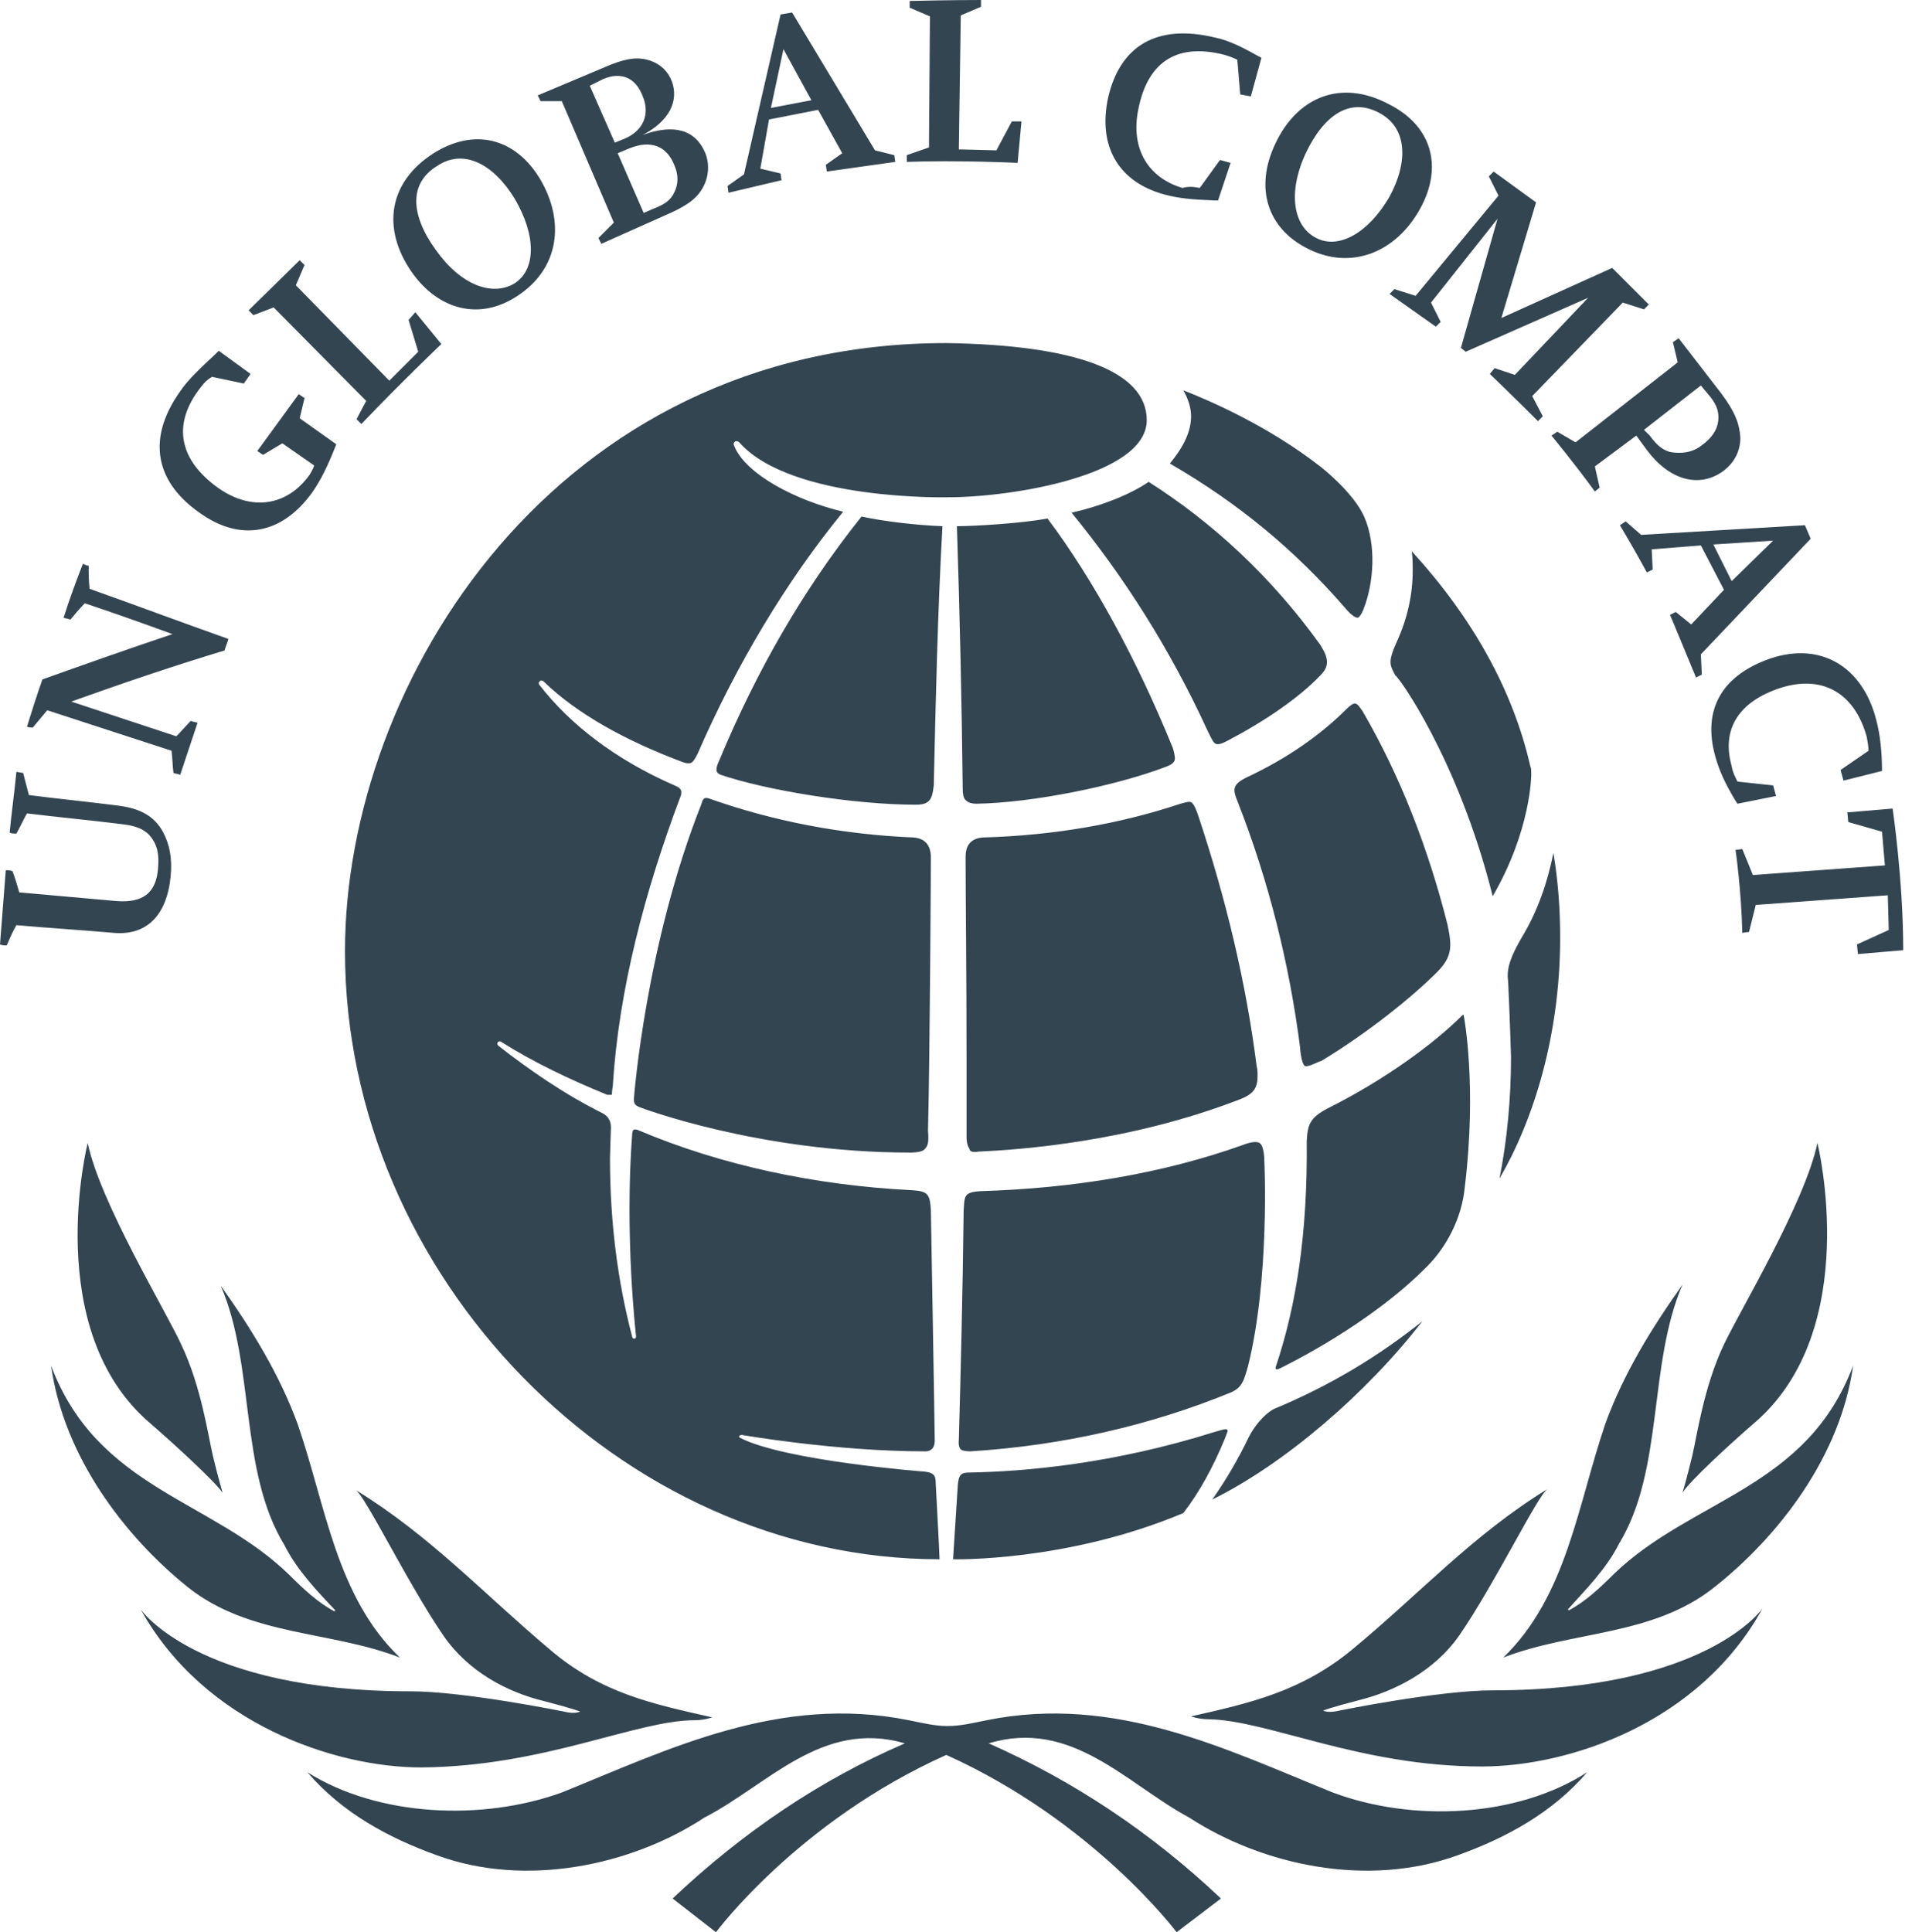<svg width="95" height="96" viewBox="0 0 95 96" fill="none" xmlns="http://www.w3.org/2000/svg" role="img">
<title>Ungc Loco</title>
<path id="Masterbrand_Logotype_solid_1_" d="M64.83 52.956C64.638 52.812 64.591 51.998 64.591 51.998C64.064 47.928 63.058 43.81 61.478 39.788C61.383 39.549 61.335 39.406 61.335 39.262C61.335 39.07 61.43 38.879 61.909 38.639C63.968 37.682 65.644 36.485 66.889 35.24C67.08 35.048 67.224 34.953 67.32 34.953C67.415 34.953 67.511 35.048 67.703 35.336C69.57 38.544 70.959 42.135 71.916 45.917C72.012 46.348 72.06 46.683 72.06 46.923C72.06 47.449 71.868 47.832 71.389 48.311C70.145 49.556 67.942 51.328 65.644 52.716C65.548 52.716 64.974 53.051 64.83 52.956ZM62.819 57.648C62.819 57.648 62.819 56.93 62.58 56.786C62.34 56.642 61.766 56.882 61.766 56.882C57.744 58.318 53.339 59.036 48.742 59.18C47.88 59.228 47.928 59.419 47.88 60.138C47.832 64.207 47.737 68.038 47.641 71.533C47.641 71.533 47.593 71.868 47.737 72.012C47.832 72.108 48.215 72.108 48.215 72.108C52.812 71.82 57.169 70.815 61.143 69.187C61.718 68.948 61.813 68.565 62.005 67.894C63.106 63.489 62.819 57.648 62.819 57.648ZM61.047 36.772C62.867 35.815 64.543 34.665 65.596 33.564C65.835 33.325 65.931 33.133 65.931 32.894C65.931 32.654 65.835 32.415 65.596 32.032C63.154 28.632 60.233 25.951 57.073 23.94C56.164 24.563 54.727 25.137 53.243 25.472C55.828 28.632 58.127 32.223 59.994 36.293C60.185 36.676 60.281 36.916 60.425 36.964C60.617 37.011 60.856 36.868 61.047 36.772ZM57.887 38.113C58.127 38.017 58.27 37.969 58.366 37.778C58.414 37.586 58.27 37.155 58.27 37.155C56.499 32.798 54.344 28.824 52.046 25.76C50.801 25.999 48.407 26.143 47.545 26.143C47.689 30.548 47.785 34.905 47.832 39.118C47.832 39.501 47.88 39.693 48.024 39.788C48.12 39.884 48.311 39.932 48.503 39.932C51.376 39.884 55.493 39.022 57.887 38.113ZM60.999 71.102C60.999 71.007 60.904 71.007 60.904 71.007C60.808 71.007 60.664 71.054 60.329 71.15C55.302 72.73 50.945 73.113 48.12 73.161C47.737 73.161 47.641 73.305 47.593 73.736L47.354 77.47C47.354 77.47 53.004 77.614 58.797 75.172C59.611 74.119 60.281 72.874 60.856 71.485C60.904 71.342 60.952 71.246 60.999 71.102ZM72.73 50.466C72.73 50.37 72.634 50.466 72.634 50.466C71.294 51.806 68.852 53.626 65.979 55.062C65.069 55.541 64.974 55.876 64.926 56.69C64.974 61.335 64.399 64.878 63.394 67.894C63.394 67.894 63.298 68.134 63.585 67.99C63.872 67.846 68.038 65.835 70.911 62.915C71.868 61.957 72.634 60.521 72.778 58.989C73.4 53.913 72.73 50.466 72.73 50.466ZM74.167 44.529C76.082 41.225 76.082 38.496 76.082 38.496C76.082 38.304 76.082 38.161 76.034 38.065C75.172 34.282 73.161 30.691 70.145 27.387C70.192 27.723 70.192 28.01 70.192 28.345C70.192 29.494 69.953 30.691 69.379 31.936C69.187 32.367 69.091 32.654 69.091 32.894C69.091 33.133 69.187 33.277 69.331 33.564C69.379 33.468 72.443 37.634 74.167 44.529ZM30.452 53.913C30.739 49.221 32.032 44.289 33.803 39.597C33.851 39.501 33.851 39.406 33.851 39.358C33.851 39.214 33.756 39.118 33.516 39.022C30.548 37.73 28.297 35.958 26.813 34.043C26.813 34.043 26.717 33.947 26.813 33.851C26.909 33.756 27.005 33.851 27.005 33.851C28.68 35.479 31.122 36.82 33.947 37.873C34.091 37.921 34.139 37.921 34.234 37.921C34.378 37.921 34.474 37.825 34.665 37.442C36.581 33.037 39.07 28.872 41.895 25.424C39.501 24.85 37.059 23.557 36.485 22.169C36.485 22.169 36.389 22.025 36.533 21.929C36.676 21.881 36.772 22.025 36.772 22.025C39.406 24.898 47.114 24.706 47.114 24.706C50.322 24.706 56.978 23.605 56.978 20.876C56.978 18.434 53.434 17.141 47.019 17.045C27.579 17.045 17.141 33.899 17.141 47.258C17.141 63.394 30.835 77.47 46.683 77.47C46.683 77.231 46.492 73.688 46.492 73.688C46.492 73.305 46.396 73.161 45.917 73.113C45.917 73.113 39.022 72.587 36.772 71.437C36.676 71.389 36.724 71.294 36.868 71.294C36.868 71.294 41.512 72.108 45.965 72.108C45.965 72.108 46.444 72.156 46.444 71.581C46.444 71.102 46.252 60.138 46.252 60.138C46.205 59.324 46.109 59.18 45.295 59.132C40.507 58.893 35.815 57.887 31.745 56.164C31.649 56.116 31.601 56.116 31.505 56.116C31.41 56.164 31.41 56.355 31.41 56.355C31.026 61.43 31.601 66.362 31.601 66.362C31.601 66.458 31.601 66.506 31.505 66.506C31.41 66.506 31.41 66.41 31.41 66.41C30.691 63.681 30.308 60.712 30.308 57.552C30.308 57.313 30.356 56.02 30.356 56.02C30.356 55.685 30.212 55.445 29.925 55.302C28.01 54.344 26.286 53.147 24.754 51.95C24.754 51.95 24.658 51.854 24.754 51.759C24.85 51.711 24.898 51.759 24.898 51.759C26.478 52.764 28.297 53.626 30.165 54.392H30.404C30.404 54.344 30.404 54.2 30.452 53.913ZM67.751 30.26C68.277 28.92 68.373 27.052 67.799 25.712C67.272 24.467 65.596 23.174 65.596 23.174C63.011 21.163 60.138 19.918 58.797 19.392C59.036 19.822 59.18 20.253 59.18 20.684C59.18 21.45 58.797 22.216 58.127 23.03C61.526 24.994 64.351 27.34 66.841 30.212C66.841 30.212 67.224 30.691 67.463 30.691C67.607 30.643 67.751 30.26 67.751 30.26ZM75.076 52.525C75.076 54.584 74.885 56.642 74.502 58.558C76.178 55.685 77.518 51.471 77.518 46.587C77.518 45.199 77.422 43.81 77.183 42.374C76.896 43.81 76.417 45.247 75.603 46.587C75.076 47.497 74.837 48.12 74.933 48.742C75.028 50.753 75.076 52.525 75.076 52.525ZM62.053 71.389C61.526 72.491 60.904 73.544 60.233 74.502C63.824 72.73 67.894 69.235 70.671 65.644C68.517 67.368 66.075 68.852 63.298 70.001C62.771 70.288 62.292 70.911 62.053 71.389ZM46.252 42.614C46.252 41.991 45.965 41.656 45.391 41.608C41.847 41.464 38.448 40.794 35.431 39.741C35.288 39.693 35.192 39.645 35.096 39.645C35.001 39.645 34.905 39.693 34.857 39.932C32.08 46.923 31.505 54.488 31.505 54.488C31.457 54.823 31.553 54.919 31.793 55.014C31.793 55.014 37.682 57.265 45.247 57.265C45.247 57.265 45.774 57.265 45.917 57.121C46.109 56.93 46.157 56.786 46.109 56.164C46.205 52.477 46.252 42.614 46.252 42.614ZM35.719 37.825C35.527 38.209 35.623 38.352 35.623 38.352C35.671 38.448 35.815 38.496 35.815 38.496C38.065 39.262 42.422 39.98 45.486 39.98C45.821 39.98 46.013 39.932 46.157 39.788C46.3 39.645 46.348 39.406 46.396 39.022C46.492 34.809 46.587 30.404 46.827 26.143C45.534 26.095 43.906 25.903 42.805 25.664C39.932 29.255 37.586 33.325 35.719 37.825ZM48.599 57.217C50.705 57.121 56.116 56.738 61.574 54.631C62.34 54.344 62.484 54.009 62.484 53.434C62.484 53.291 62.484 53.147 62.436 52.956C61.909 48.79 60.904 44.624 59.515 40.459C59.324 39.932 59.228 39.836 59.084 39.836C58.989 39.836 58.845 39.884 58.653 39.932C55.637 40.938 52.333 41.512 48.838 41.608C48.168 41.656 47.976 42.087 47.976 42.566C47.976 44.72 48.024 48.12 48.024 52.716C48.024 53.865 48.024 55.445 48.024 56.547C48.024 56.547 48.024 56.882 48.168 57.073C48.168 57.217 48.359 57.265 48.599 57.217ZM2.538 67.846C4.836 73.975 10.534 74.502 14.364 78.236C15.082 78.955 15.8 79.625 16.614 80.056L16.662 80.008C15.753 79.05 14.747 77.997 14.125 76.752C11.874 73.065 12.688 67.846 10.965 63.872C12.497 66.027 13.885 68.277 14.795 70.767C16.183 74.789 16.71 79.338 19.87 82.354C16.423 81.013 12.401 81.301 9.337 78.859C6.177 76.321 3.16 72.347 2.538 67.846ZM34.522 85.466C35.001 85.466 35.383 85.323 35.383 85.323C32.415 84.652 29.877 84.126 27.34 81.971C23.988 79.146 21.402 76.321 17.668 74.023C18.147 74.31 20.253 78.667 22.025 81.253C23.27 83.072 25.233 84.078 27.005 84.509C28.489 84.892 28.824 85.035 28.824 85.035C28.824 85.035 28.584 85.179 28.01 85.035C28.01 85.035 23.078 84.03 20.397 84.03C9.768 84.03 6.991 79.96 6.991 79.96C10.151 85.658 16.662 87.812 20.924 87.812C27.052 87.765 31.601 85.466 34.522 85.466ZM73.64 87.765C77.901 87.765 84.413 85.658 87.573 79.912C87.573 79.912 84.796 83.982 74.167 83.982C71.485 83.982 66.554 84.987 66.554 84.987C65.979 85.131 65.74 84.987 65.74 84.987C65.74 84.987 66.075 84.844 67.559 84.461C69.283 84.03 71.294 83.024 72.539 81.205C74.31 78.62 76.417 74.262 76.896 73.975C73.161 76.273 70.576 79.146 67.224 81.923C64.686 84.03 62.149 84.605 59.18 85.275C59.18 85.275 59.563 85.418 60.042 85.418C63.011 85.466 67.559 87.765 73.64 87.765ZM7.469 70.719C8.523 71.629 10.677 73.592 11.06 74.167C11.06 74.167 10.821 73.353 10.582 72.347C10.342 71.342 10.007 68.9 9.002 66.793C8.235 65.117 4.98 59.755 4.357 56.786C4.357 56.786 2.011 66.075 7.469 70.719ZM74.693 82.354C78.141 81.013 82.115 81.301 85.179 78.859C88.387 76.321 91.451 72.347 92.074 67.846C89.776 73.975 84.078 74.454 80.2 78.189C79.481 78.907 78.763 79.577 77.949 80.008L77.901 79.96C78.763 79.002 79.817 77.949 80.439 76.704C82.689 73.017 81.875 67.799 83.599 63.824C82.067 65.979 80.678 68.229 79.769 70.719C78.38 74.789 77.853 79.29 74.693 82.354ZM66.219 89.057C60.904 86.903 55.398 84.174 49.029 85.466C48.311 85.61 47.737 85.754 47.066 85.754C46.444 85.754 45.869 85.61 45.151 85.466C38.735 84.174 33.229 86.903 27.914 89.057C23.94 90.494 18.769 90.254 15.274 88.052C16.997 90.063 19.296 91.308 21.69 92.17C26.095 93.797 31.362 92.696 35.001 90.302C38.161 88.674 40.842 85.418 44.96 86.615C40.746 88.435 36.916 91.02 33.42 94.324L35.575 96C35.575 96 39.645 90.494 47.019 87.19C54.344 90.494 58.462 96 58.462 96L60.664 94.324C57.169 91.02 53.339 88.483 49.125 86.615C53.243 85.371 55.972 88.626 59.084 90.302C62.771 92.696 67.99 93.797 72.443 92.17C74.837 91.308 77.135 90.063 78.859 88.052C75.364 90.302 70.192 90.542 66.219 89.057ZM87.142 70.719C92.6 66.075 90.302 56.786 90.302 56.786C89.68 59.755 86.424 65.165 85.658 66.793C84.652 68.9 84.317 71.342 84.078 72.347C83.838 73.353 83.599 74.167 83.599 74.167C83.934 73.592 86.089 71.629 87.142 70.719ZM0.958 44.337C2.586 44.481 4.166 44.624 5.794 44.768C7.086 44.864 7.757 44.385 7.852 43.14C7.9 42.566 7.852 42.135 7.613 41.752C7.326 41.273 6.895 41.033 5.985 40.938C4.453 40.746 2.873 40.602 1.341 40.411C1.149 40.746 1.005 41.081 0.814 41.416C0.718 41.416 0.575 41.416 0.479 41.369C0.575 40.363 0.718 39.358 0.814 38.352C0.91 38.352 1.053 38.4 1.149 38.4C1.245 38.783 1.341 39.118 1.436 39.501C2.921 39.693 4.405 39.836 5.889 40.028C6.991 40.172 7.661 40.555 8.092 41.321C8.427 41.943 8.571 42.661 8.475 43.571C8.283 45.486 7.278 46.492 5.65 46.348C4.022 46.205 2.442 46.109 0.814 45.965C0.622 46.3 0.479 46.635 0.335 46.971C0.239 46.971 0.096 46.971 0 46.923C0.096 45.678 0.192 44.481 0.287 43.236C0.383 43.236 0.527 43.236 0.622 43.284C0.766 43.667 0.862 44.002 0.958 44.337ZM3.543 34.857C5.267 35.431 7.038 36.006 8.762 36.581C9.002 36.341 9.241 36.054 9.48 35.815C9.576 35.862 9.672 35.862 9.815 35.91C9.528 36.772 9.241 37.634 8.954 38.496C8.858 38.448 8.714 38.448 8.618 38.4C8.571 38.017 8.571 37.682 8.523 37.299C6.464 36.628 4.405 35.958 2.346 35.288C2.107 35.575 1.867 35.862 1.628 36.15C1.58 36.15 1.436 36.15 1.341 36.102C1.58 35.336 1.819 34.57 2.107 33.756C4.261 32.989 6.416 32.223 8.571 31.505C7.134 30.979 5.65 30.452 4.213 29.973C3.974 30.212 3.735 30.5 3.495 30.787C3.4 30.739 3.304 30.739 3.16 30.691C3.447 29.782 3.783 28.872 4.118 28.01C4.213 28.058 4.309 28.106 4.405 28.106C4.405 28.489 4.405 28.872 4.453 29.255C6.751 30.069 9.049 30.931 11.348 31.745C11.3 31.936 11.204 32.128 11.156 32.319C8.618 33.085 6.081 33.947 3.543 34.857ZM14.891 20.78L16.71 22.073C16.279 23.174 15.944 23.844 15.513 24.467C14.029 26.526 11.97 26.957 9.911 25.472C7.852 24.036 7.182 21.929 8.954 19.439C9.337 18.865 9.959 18.29 10.725 17.572L10.869 17.428L12.449 18.578L12.114 19.056L10.534 18.721C10.294 18.865 10.151 19.009 10.007 19.2C8.475 21.115 8.954 22.887 10.821 24.227C12.497 25.424 14.268 25.137 15.37 23.605C15.561 23.318 15.609 23.126 15.609 23.126L14.029 22.025L13.071 22.599L12.784 22.408L14.843 19.583L15.13 19.775L14.891 20.78ZM18.195 19.918L13.598 15.274L12.592 15.657L12.353 15.418L14.891 12.928L15.13 13.167L14.699 14.173L19.344 18.913L20.78 17.476L20.301 15.896L20.636 15.513L21.929 17.093C21.929 17.093 19.918 19.009 17.955 21.067L17.716 20.828L18.195 19.918ZM20.445 13.502C18.961 11.348 19.296 9.049 21.546 7.613C23.605 6.32 25.616 6.895 26.813 8.858C28.106 11.012 27.771 13.359 25.712 14.699C23.844 15.944 21.785 15.418 20.445 13.502ZM21.642 12.401C22.887 14.173 24.467 14.747 25.568 14.077C26.621 13.406 26.669 11.731 25.568 9.863C24.515 8.14 23.03 7.374 21.738 8.235C20.301 9.097 20.397 10.677 21.642 12.401ZM30.5 11.06L27.914 5.027H26.861L26.717 4.74L30.356 3.208C31.218 2.873 31.745 2.825 32.319 3.016C32.846 3.208 33.181 3.543 33.373 4.022C33.756 5.027 33.229 6.033 31.936 6.703C33.516 6.129 34.57 6.464 35.048 7.613C35.288 8.235 35.192 8.906 34.857 9.432C34.522 9.959 33.995 10.294 32.989 10.725L29.877 12.114L29.734 11.826L30.5 11.06ZM30.548 7.086L31.026 6.895C31.936 6.512 32.319 5.698 31.936 4.788C31.601 3.878 30.883 3.543 29.973 3.926L29.303 4.261L30.548 7.086ZM31.984 10.582L32.415 10.39C33.037 10.151 33.325 9.959 33.516 9.528C33.708 9.145 33.708 8.666 33.516 8.235C33.133 7.23 32.319 6.943 31.266 7.374L30.691 7.613L31.984 10.582ZM38.209 5.937L37.778 8.379L38.783 8.618L38.831 8.954L36.197 9.576L36.15 9.241L36.964 8.666L38.783 0.718L39.358 0.622L43.475 7.469L44.433 7.709L44.481 8.044L41.081 8.523L41.033 8.188L41.847 7.613L40.65 5.458L38.209 5.937ZM38.304 5.363L40.315 4.98L38.927 2.442L38.304 5.363ZM46.157 7.326L46.205 0.814L45.199 0.383V0.048C47.066 1.81935e-07 48.742 0 48.742 0V0.335L47.737 0.766L47.641 7.421L49.508 7.469L50.274 6.033H50.753L50.562 8.092C50.562 8.092 47.545 7.948 45.055 8.044V7.709L46.157 7.326ZM59.611 9.337L60.617 7.948L61.143 8.092L60.521 9.959H60.329C59.228 9.911 58.605 9.863 57.887 9.672C55.541 9.049 54.536 7.23 55.062 4.836C55.637 2.346 57.408 1.149 60.377 1.867C61.095 2.011 61.813 2.394 62.675 2.873L62.149 4.788L61.622 4.692L61.478 2.969C61.478 2.969 61.191 2.825 60.856 2.729C58.27 2.059 57.025 3.304 56.594 5.267C56.116 7.278 56.978 8.81 58.749 9.337C59.132 9.241 59.324 9.289 59.611 9.337ZM74.597 15.8L80.104 13.311L81.923 15.13L81.684 15.37L80.63 15.034L76.13 19.679L76.656 20.684L76.417 20.924C75.22 19.727 74.023 18.578 74.023 18.578L74.262 18.29L75.268 18.625L78.907 14.795L72.826 17.476L72.587 17.285L74.406 10.869L71.102 15.034L71.581 15.992L71.342 16.231L69.043 14.604L69.283 14.364L70.336 14.699L74.454 9.72L73.975 8.762L74.215 8.523L76.321 10.055L74.597 15.8ZM81.301 21.642L79.242 23.174L79.481 24.227L79.242 24.419C78.236 23.03 77.087 21.642 77.087 21.642L77.375 21.45L78.284 21.977L83.36 18.003L83.12 16.997L83.407 16.806L85.514 19.535C86.232 20.493 86.424 21.067 86.472 21.738C86.472 22.408 86.184 22.983 85.61 23.413C84.413 24.275 82.929 23.844 81.827 22.36L81.301 21.642ZM81.971 21.642C82.354 22.169 82.641 22.36 82.977 22.456C83.503 22.552 84.078 22.504 84.557 22.121C85.035 21.785 85.323 21.355 85.371 20.924C85.418 20.493 85.323 20.158 84.987 19.727L84.509 19.152L81.684 21.355L81.971 21.642ZM84.509 27.1L82.067 27.292L82.115 28.297L81.827 28.441C81.205 27.292 80.487 26.095 80.487 26.095L80.774 25.903L81.54 26.574L89.68 26.095L89.967 26.765L84.509 32.511L84.557 33.516L84.269 33.66C83.599 32.032 82.977 30.548 82.977 30.548L83.264 30.404L84.03 31.026L85.658 29.303L84.509 27.1ZM85.131 27.052L86.041 28.872L88.1 26.861L85.131 27.052ZM86.328 38.831L88.1 39.022L88.243 39.549L86.328 39.932L86.232 39.788C85.658 38.831 85.418 38.256 85.227 37.586C84.557 35.192 85.61 33.516 88.004 32.702C90.494 31.888 92.553 33.133 93.223 35.767C93.415 36.485 93.51 37.347 93.51 38.304L91.595 38.783L91.451 38.256L92.84 37.299C92.84 37.107 92.792 36.82 92.744 36.581C92.122 34.378 90.494 33.516 88.435 34.187C86.424 34.857 85.514 36.197 86.041 38.065C86.089 38.352 86.184 38.544 86.328 38.831ZM93.797 44.481L87.238 44.96L86.903 46.3L86.568 46.348C86.52 44.194 86.232 42.23 86.232 42.23L86.568 42.182L87.094 43.475L93.654 42.996L93.51 41.321L91.834 40.842L91.787 40.363L94.037 40.172C94.037 40.172 94.564 43.715 94.564 47.21L92.313 47.401L92.265 46.923L93.845 46.205L93.797 44.481ZM63.346 7.182C64.447 4.788 66.649 3.926 68.996 5.171C71.198 6.272 71.677 8.331 70.576 10.342C69.379 12.545 67.128 13.454 64.974 12.353C62.963 11.348 62.34 9.337 63.346 7.182ZM64.878 7.613C63.968 9.576 64.255 11.252 65.404 11.826C66.506 12.401 67.99 11.587 69.043 9.768C70.001 7.996 69.905 6.32 68.517 5.602C67.08 4.836 65.787 5.698 64.878 7.613ZM64.83 52.956C64.638 52.812 64.591 51.998 64.591 51.998C64.064 47.928 63.058 43.81 61.478 39.788C61.383 39.549 61.335 39.406 61.335 39.262C61.335 39.07 61.43 38.879 61.909 38.639C63.968 37.682 65.644 36.485 66.889 35.24C67.08 35.048 67.224 34.953 67.32 34.953C67.415 34.953 67.511 35.048 67.703 35.336C69.57 38.544 70.959 42.135 71.916 45.917C72.012 46.348 72.06 46.683 72.06 46.923C72.06 47.449 71.868 47.832 71.389 48.311C70.145 49.556 67.942 51.328 65.644 52.716C65.548 52.716 64.974 53.051 64.83 52.956ZM62.819 57.648C62.819 57.648 62.819 56.93 62.58 56.786C62.34 56.642 61.766 56.882 61.766 56.882C57.744 58.318 53.339 59.036 48.742 59.18C47.88 59.228 47.928 59.419 47.88 60.138C47.832 64.207 47.737 68.038 47.641 71.533C47.641 71.533 47.593 71.868 47.737 72.012C47.832 72.108 48.215 72.108 48.215 72.108C52.812 71.82 57.169 70.815 61.143 69.187C61.718 68.948 61.813 68.565 62.005 67.894C63.106 63.489 62.819 57.648 62.819 57.648ZM61.047 36.772C62.867 35.815 64.543 34.665 65.596 33.564C65.835 33.325 65.931 33.133 65.931 32.894C65.931 32.654 65.835 32.415 65.596 32.032C63.154 28.632 60.233 25.951 57.073 23.94C56.164 24.563 54.727 25.137 53.243 25.472C55.828 28.632 58.127 32.223 59.994 36.293C60.185 36.676 60.281 36.916 60.425 36.964C60.617 37.011 60.856 36.868 61.047 36.772ZM57.887 38.113C58.127 38.017 58.27 37.969 58.366 37.778C58.414 37.586 58.27 37.155 58.27 37.155C56.499 32.798 54.344 28.824 52.046 25.76C50.801 25.999 48.407 26.143 47.545 26.143C47.689 30.548 47.785 34.905 47.832 39.118C47.832 39.501 47.88 39.693 48.024 39.788C48.12 39.884 48.311 39.932 48.503 39.932C51.376 39.884 55.493 39.022 57.887 38.113ZM60.999 71.102C60.999 71.007 60.904 71.007 60.904 71.007C60.808 71.007 60.664 71.054 60.329 71.15C55.302 72.73 50.945 73.113 48.12 73.161C47.737 73.161 47.641 73.305 47.593 73.736L47.354 77.47C47.354 77.47 53.004 77.614 58.797 75.172C59.611 74.119 60.281 72.874 60.856 71.485C60.904 71.342 60.952 71.246 60.999 71.102ZM72.73 50.466C72.73 50.37 72.634 50.466 72.634 50.466C71.294 51.806 68.852 53.626 65.979 55.062C65.069 55.541 64.974 55.876 64.926 56.69C64.974 61.335 64.399 64.878 63.394 67.894C63.394 67.894 63.298 68.134 63.585 67.99C63.872 67.846 68.038 65.835 70.911 62.915C71.868 61.957 72.634 60.521 72.778 58.989C73.4 53.913 72.73 50.466 72.73 50.466ZM74.167 44.529C76.082 41.225 76.082 38.496 76.082 38.496C76.082 38.304 76.082 38.161 76.034 38.065C75.172 34.282 73.161 30.691 70.145 27.387C70.192 27.723 70.192 28.01 70.192 28.345C70.192 29.494 69.953 30.691 69.379 31.936C69.187 32.367 69.091 32.654 69.091 32.894C69.091 33.133 69.187 33.277 69.331 33.564C69.379 33.468 72.443 37.634 74.167 44.529ZM30.452 53.913C30.739 49.221 32.032 44.289 33.803 39.597C33.851 39.501 33.851 39.406 33.851 39.358C33.851 39.214 33.756 39.118 33.516 39.022C30.548 37.73 28.297 35.958 26.813 34.043C26.813 34.043 26.717 33.947 26.813 33.851C26.909 33.756 27.005 33.851 27.005 33.851C28.68 35.479 31.122 36.82 33.947 37.873C34.091 37.921 34.139 37.921 34.234 37.921C34.378 37.921 34.474 37.825 34.665 37.442C36.581 33.037 39.07 28.872 41.895 25.424C39.501 24.85 37.059 23.557 36.485 22.169C36.485 22.169 36.389 22.025 36.533 21.929C36.676 21.881 36.772 22.025 36.772 22.025C39.406 24.898 47.114 24.706 47.114 24.706C50.322 24.706 56.978 23.605 56.978 20.876C56.978 18.434 53.434 17.141 47.019 17.045C27.579 17.045 17.141 33.899 17.141 47.258C17.141 63.394 30.835 77.47 46.683 77.47C46.683 77.231 46.492 73.688 46.492 73.688C46.492 73.305 46.396 73.161 45.917 73.113C45.917 73.113 39.022 72.587 36.772 71.437C36.676 71.389 36.724 71.294 36.868 71.294C36.868 71.294 41.512 72.108 45.965 72.108C45.965 72.108 46.444 72.156 46.444 71.581C46.444 71.102 46.252 60.138 46.252 60.138C46.205 59.324 46.109 59.18 45.295 59.132C40.507 58.893 35.815 57.887 31.745 56.164C31.649 56.116 31.601 56.116 31.505 56.116C31.41 56.164 31.41 56.355 31.41 56.355C31.026 61.43 31.601 66.362 31.601 66.362C31.601 66.458 31.601 66.506 31.505 66.506C31.41 66.506 31.41 66.41 31.41 66.41C30.691 63.681 30.308 60.712 30.308 57.552C30.308 57.313 30.356 56.02 30.356 56.02C30.356 55.685 30.212 55.445 29.925 55.302C28.01 54.344 26.286 53.147 24.754 51.95C24.754 51.95 24.658 51.854 24.754 51.759C24.85 51.711 24.898 51.759 24.898 51.759C26.478 52.764 28.297 53.626 30.165 54.392H30.404C30.404 54.344 30.404 54.2 30.452 53.913ZM67.751 30.26C68.277 28.92 68.373 27.052 67.799 25.712C67.272 24.467 65.596 23.174 65.596 23.174C63.011 21.163 60.138 19.918 58.797 19.392C59.036 19.822 59.18 20.253 59.18 20.684C59.18 21.45 58.797 22.216 58.127 23.03C61.526 24.994 64.351 27.34 66.841 30.212C66.841 30.212 67.224 30.691 67.463 30.691C67.607 30.643 67.751 30.26 67.751 30.26ZM75.076 52.525C75.076 54.584 74.885 56.642 74.502 58.558C76.178 55.685 77.518 51.471 77.518 46.587C77.518 45.199 77.422 43.81 77.183 42.374C76.896 43.81 76.417 45.247 75.603 46.587C75.076 47.497 74.837 48.12 74.933 48.742C75.028 50.753 75.076 52.525 75.076 52.525ZM62.053 71.389C61.526 72.491 60.904 73.544 60.233 74.502C63.824 72.73 67.894 69.235 70.671 65.644C68.517 67.368 66.075 68.852 63.298 70.001C62.771 70.288 62.292 70.911 62.053 71.389ZM46.252 42.614C46.252 41.991 45.965 41.656 45.391 41.608C41.847 41.464 38.448 40.794 35.431 39.741C35.288 39.693 35.192 39.645 35.096 39.645C35.001 39.645 34.905 39.693 34.857 39.932C32.08 46.923 31.505 54.488 31.505 54.488C31.457 54.823 31.553 54.919 31.793 55.014C31.793 55.014 37.682 57.265 45.247 57.265C45.247 57.265 45.774 57.265 45.917 57.121C46.109 56.93 46.157 56.786 46.109 56.164C46.205 52.477 46.252 42.614 46.252 42.614ZM35.719 37.825C35.527 38.209 35.623 38.352 35.623 38.352C35.671 38.448 35.815 38.496 35.815 38.496C38.065 39.262 42.422 39.98 45.486 39.98C45.821 39.98 46.013 39.932 46.157 39.788C46.3 39.645 46.348 39.406 46.396 39.022C46.492 34.809 46.587 30.404 46.827 26.143C45.534 26.095 43.906 25.903 42.805 25.664C39.932 29.255 37.586 33.325 35.719 37.825ZM48.599 57.217C50.705 57.121 56.116 56.738 61.574 54.631C62.34 54.344 62.484 54.009 62.484 53.434C62.484 53.291 62.484 53.147 62.436 52.956C61.909 48.79 60.904 44.624 59.515 40.459C59.324 39.932 59.228 39.836 59.084 39.836C58.989 39.836 58.845 39.884 58.653 39.932C55.637 40.938 52.333 41.512 48.838 41.608C48.168 41.656 47.976 42.087 47.976 42.566C47.976 44.72 48.024 48.12 48.024 52.716C48.024 53.865 48.024 55.445 48.024 56.547C48.024 56.547 48.024 56.882 48.168 57.073C48.168 57.217 48.359 57.265 48.599 57.217ZM2.538 67.846C4.836 73.975 10.534 74.502 14.364 78.236C15.082 78.955 15.8 79.625 16.614 80.056L16.662 80.008C15.753 79.05 14.747 77.997 14.125 76.752C11.874 73.065 12.688 67.846 10.965 63.872C12.497 66.027 13.885 68.277 14.795 70.767C16.183 74.789 16.71 79.338 19.87 82.354C16.423 81.013 12.401 81.301 9.337 78.859C6.177 76.321 3.16 72.347 2.538 67.846ZM34.522 85.466C35.001 85.466 35.383 85.323 35.383 85.323C32.415 84.652 29.877 84.126 27.34 81.971C23.988 79.146 21.402 76.321 17.668 74.023C18.147 74.31 20.253 78.667 22.025 81.253C23.27 83.072 25.233 84.078 27.005 84.509C28.489 84.892 28.824 85.035 28.824 85.035C28.824 85.035 28.584 85.179 28.01 85.035C28.01 85.035 23.078 84.03 20.397 84.03C9.768 84.03 6.991 79.96 6.991 79.96C10.151 85.658 16.662 87.812 20.924 87.812C27.052 87.765 31.601 85.466 34.522 85.466ZM73.64 87.765C77.901 87.765 84.413 85.658 87.573 79.912C87.573 79.912 84.796 83.982 74.167 83.982C71.485 83.982 66.554 84.987 66.554 84.987C65.979 85.131 65.74 84.987 65.74 84.987C65.74 84.987 66.075 84.844 67.559 84.461C69.283 84.03 71.294 83.024 72.539 81.205C74.31 78.62 76.417 74.262 76.896 73.975C73.161 76.273 70.576 79.146 67.224 81.923C64.686 84.03 62.149 84.605 59.18 85.275C59.18 85.275 59.563 85.418 60.042 85.418C63.011 85.466 67.559 87.765 73.64 87.765ZM7.469 70.719C8.523 71.629 10.677 73.592 11.06 74.167C11.06 74.167 10.821 73.353 10.582 72.347C10.342 71.342 10.007 68.9 9.002 66.793C8.235 65.117 4.98 59.755 4.357 56.786C4.357 56.786 2.011 66.075 7.469 70.719ZM74.693 82.354C78.141 81.013 82.115 81.301 85.179 78.859C88.387 76.321 91.451 72.347 92.074 67.846C89.776 73.975 84.078 74.454 80.2 78.189C79.481 78.907 78.763 79.577 77.949 80.008L77.901 79.96C78.763 79.002 79.817 77.949 80.439 76.704C82.689 73.017 81.875 67.799 83.599 63.824C82.067 65.979 80.678 68.229 79.769 70.719C78.38 74.789 77.853 79.29 74.693 82.354ZM66.219 89.057C60.904 86.903 55.398 84.174 49.029 85.466C48.311 85.61 47.737 85.754 47.066 85.754C46.444 85.754 45.869 85.61 45.151 85.466C38.735 84.174 33.229 86.903 27.914 89.057C23.94 90.494 18.769 90.254 15.274 88.052C16.997 90.063 19.296 91.308 21.69 92.17C26.095 93.797 31.362 92.696 35.001 90.302C38.161 88.674 40.842 85.418 44.96 86.615C40.746 88.435 36.916 91.02 33.42 94.324L35.575 96C35.575 96 39.645 90.494 47.019 87.19C54.344 90.494 58.462 96 58.462 96L60.664 94.324C57.169 91.02 53.339 88.483 49.125 86.615C53.243 85.371 55.972 88.626 59.084 90.302C62.771 92.696 67.99 93.797 72.443 92.17C74.837 91.308 77.135 90.063 78.859 88.052C75.364 90.302 70.192 90.542 66.219 89.057ZM87.142 70.719C92.6 66.075 90.302 56.786 90.302 56.786C89.68 59.755 86.424 65.165 85.658 66.793C84.652 68.9 84.317 71.342 84.078 72.347C83.838 73.353 83.599 74.167 83.599 74.167C83.934 73.592 86.089 71.629 87.142 70.719ZM0.958 44.337C2.586 44.481 4.166 44.624 5.794 44.768C7.086 44.864 7.757 44.385 7.852 43.14C7.9 42.566 7.852 42.135 7.613 41.752C7.326 41.273 6.895 41.033 5.985 40.938C4.453 40.746 2.873 40.602 1.341 40.411C1.149 40.746 1.005 41.081 0.814 41.416C0.718 41.416 0.575 41.416 0.479 41.369C0.575 40.363 0.718 39.358 0.814 38.352C0.91 38.352 1.053 38.4 1.149 38.4C1.245 38.783 1.341 39.118 1.436 39.501C2.921 39.693 4.405 39.836 5.889 40.028C6.991 40.172 7.661 40.555 8.092 41.321C8.427 41.943 8.571 42.661 8.475 43.571C8.283 45.486 7.278 46.492 5.65 46.348C4.022 46.205 2.442 46.109 0.814 45.965C0.622 46.3 0.479 46.635 0.335 46.971C0.239 46.971 0.096 46.971 0 46.923C0.096 45.678 0.192 44.481 0.287 43.236C0.383 43.236 0.527 43.236 0.622 43.284C0.766 43.667 0.862 44.002 0.958 44.337ZM3.543 34.857C5.267 35.431 7.038 36.006 8.762 36.581C9.002 36.341 9.241 36.054 9.48 35.815C9.576 35.862 9.672 35.862 9.815 35.91C9.528 36.772 9.241 37.634 8.954 38.496C8.858 38.448 8.714 38.448 8.618 38.4C8.571 38.017 8.571 37.682 8.523 37.299C6.464 36.628 4.405 35.958 2.346 35.288C2.107 35.575 1.867 35.862 1.628 36.15C1.58 36.15 1.436 36.15 1.341 36.102C1.58 35.336 1.819 34.57 2.107 33.756C4.261 32.989 6.416 32.223 8.571 31.505C7.134 30.979 5.65 30.452 4.213 29.973C3.974 30.212 3.735 30.5 3.495 30.787C3.4 30.739 3.304 30.739 3.16 30.691C3.447 29.782 3.783 28.872 4.118 28.01C4.213 28.058 4.309 28.106 4.405 28.106C4.405 28.489 4.405 28.872 4.453 29.255C6.751 30.069 9.049 30.931 11.348 31.745C11.3 31.936 11.204 32.128 11.156 32.319C8.618 33.085 6.081 33.947 3.543 34.857ZM14.891 20.78L16.71 22.073C16.279 23.174 15.944 23.844 15.513 24.467C14.029 26.526 11.97 26.957 9.911 25.472C7.852 24.036 7.182 21.929 8.954 19.439C9.337 18.865 9.959 18.29 10.725 17.572L10.869 17.428L12.449 18.578L12.114 19.056L10.534 18.721C10.294 18.865 10.151 19.009 10.007 19.2C8.475 21.115 8.954 22.887 10.821 24.227C12.497 25.424 14.268 25.137 15.37 23.605C15.561 23.318 15.609 23.126 15.609 23.126L14.029 22.025L13.071 22.599L12.784 22.408L14.843 19.583L15.13 19.775L14.891 20.78ZM18.195 19.918L13.598 15.274L12.592 15.657L12.353 15.418L14.891 12.928L15.13 13.167L14.699 14.173L19.344 18.913L20.78 17.476L20.301 15.896L20.636 15.513L21.929 17.093C21.929 17.093 19.918 19.009 17.955 21.067L17.716 20.828L18.195 19.918ZM20.445 13.502C18.961 11.348 19.296 9.049 21.546 7.613C23.605 6.32 25.616 6.895 26.813 8.858C28.106 11.012 27.771 13.359 25.712 14.699C23.844 15.944 21.785 15.418 20.445 13.502ZM21.642 12.401C22.887 14.173 24.467 14.747 25.568 14.077C26.621 13.406 26.669 11.731 25.568 9.863C24.515 8.14 23.03 7.374 21.738 8.235C20.301 9.097 20.397 10.677 21.642 12.401ZM30.5 11.06L27.914 5.027H26.861L26.717 4.74L30.356 3.208C31.218 2.873 31.745 2.825 32.319 3.016C32.846 3.208 33.181 3.543 33.373 4.022C33.756 5.027 33.229 6.033 31.936 6.703C33.516 6.129 34.57 6.464 35.048 7.613C35.288 8.235 35.192 8.906 34.857 9.432C34.522 9.959 33.995 10.294 32.989 10.725L29.877 12.114L29.734 11.826L30.5 11.06ZM30.548 7.086L31.026 6.895C31.936 6.512 32.319 5.698 31.936 4.788C31.601 3.878 30.883 3.543 29.973 3.926L29.303 4.261L30.548 7.086ZM31.984 10.582L32.415 10.39C33.037 10.151 33.325 9.959 33.516 9.528C33.708 9.145 33.708 8.666 33.516 8.235C33.133 7.23 32.319 6.943 31.266 7.374L30.691 7.613L31.984 10.582ZM38.209 5.937L37.778 8.379L38.783 8.618L38.831 8.954L36.197 9.576L36.15 9.241L36.964 8.666L38.783 0.718L39.358 0.622L43.475 7.469L44.433 7.709L44.481 8.044L41.081 8.523L41.033 8.188L41.847 7.613L40.65 5.458L38.209 5.937ZM38.304 5.363L40.315 4.98L38.927 2.442L38.304 5.363ZM46.157 7.326L46.205 0.814L45.199 0.383V0.048C47.066 1.81935e-07 48.742 0 48.742 0V0.335L47.737 0.766L47.641 7.421L49.508 7.469L50.274 6.033H50.753L50.562 8.092C50.562 8.092 47.545 7.948 45.055 8.044V7.709L46.157 7.326ZM59.611 9.337L60.617 7.948L61.143 8.092L60.521 9.959H60.329C59.228 9.911 58.605 9.863 57.887 9.672C55.541 9.049 54.536 7.23 55.062 4.836C55.637 2.346 57.408 1.149 60.377 1.867C61.095 2.011 61.813 2.394 62.675 2.873L62.149 4.788L61.622 4.692L61.478 2.969C61.478 2.969 61.191 2.825 60.856 2.729C58.27 2.059 57.025 3.304 56.594 5.267C56.116 7.278 56.978 8.81 58.749 9.337C59.132 9.241 59.324 9.289 59.611 9.337ZM74.597 15.8L80.104 13.311L81.923 15.13L81.684 15.37L80.63 15.034L76.13 19.679L76.656 20.684L76.417 20.924C75.22 19.727 74.023 18.578 74.023 18.578L74.262 18.29L75.268 18.625L78.907 14.795L72.826 17.476L72.587 17.285L74.406 10.869L71.102 15.034L71.581 15.992L71.342 16.231L69.043 14.604L69.283 14.364L70.336 14.699L74.454 9.72L73.975 8.762L74.215 8.523L76.321 10.055L74.597 15.8ZM81.301 21.642L79.242 23.174L79.481 24.227L79.242 24.419C78.236 23.03 77.087 21.642 77.087 21.642L77.375 21.45L78.284 21.977L83.36 18.003L83.12 16.997L83.407 16.806L85.514 19.535C86.232 20.493 86.424 21.067 86.472 21.738C86.472 22.408 86.184 22.983 85.61 23.413C84.413 24.275 82.929 23.844 81.827 22.36L81.301 21.642ZM81.971 21.642C82.354 22.169 82.641 22.36 82.977 22.456C83.503 22.552 84.078 22.504 84.557 22.121C85.035 21.785 85.323 21.355 85.371 20.924C85.418 20.493 85.323 20.158 84.987 19.727L84.509 19.152L81.684 21.355L81.971 21.642ZM84.509 27.1L82.067 27.292L82.115 28.297L81.827 28.441C81.205 27.292 80.487 26.095 80.487 26.095L80.774 25.903L81.54 26.574L89.68 26.095L89.967 26.765L84.509 32.511L84.557 33.516L84.269 33.66C83.599 32.032 82.977 30.548 82.977 30.548L83.264 30.404L84.03 31.026L85.658 29.303L84.509 27.1ZM85.131 27.052L86.041 28.872L88.1 26.861L85.131 27.052ZM86.328 38.831L88.1 39.022L88.243 39.549L86.328 39.932L86.232 39.788C85.658 38.831 85.418 38.256 85.227 37.586C84.557 35.192 85.61 33.516 88.004 32.702C90.494 31.888 92.553 33.133 93.223 35.767C93.415 36.485 93.51 37.347 93.51 38.304L91.595 38.783L91.451 38.256L92.84 37.299C92.84 37.107 92.792 36.82 92.744 36.581C92.122 34.378 90.494 33.516 88.435 34.187C86.424 34.857 85.514 36.197 86.041 38.065C86.089 38.352 86.184 38.544 86.328 38.831ZM93.797 44.481L87.238 44.96L86.903 46.3L86.568 46.348C86.52 44.194 86.232 42.23 86.232 42.23L86.568 42.182L87.094 43.475L93.654 42.996L93.51 41.321L91.834 40.842L91.787 40.363L94.037 40.172C94.037 40.172 94.564 43.715 94.564 47.21L92.313 47.401L92.265 46.923L93.845 46.205L93.797 44.481ZM63.346 7.182C64.447 4.788 66.649 3.926 68.996 5.171C71.198 6.272 71.677 8.331 70.576 10.342C69.379 12.545 67.128 13.454 64.974 12.353C62.963 11.348 62.34 9.337 63.346 7.182ZM64.878 7.613C63.968 9.576 64.255 11.252 65.404 11.826C66.506 12.401 67.99 11.587 69.043 9.768C70.001 7.996 69.905 6.32 68.517 5.602C67.08 4.836 65.787 5.698 64.878 7.613Z" fill="#344552"/>
</svg>
